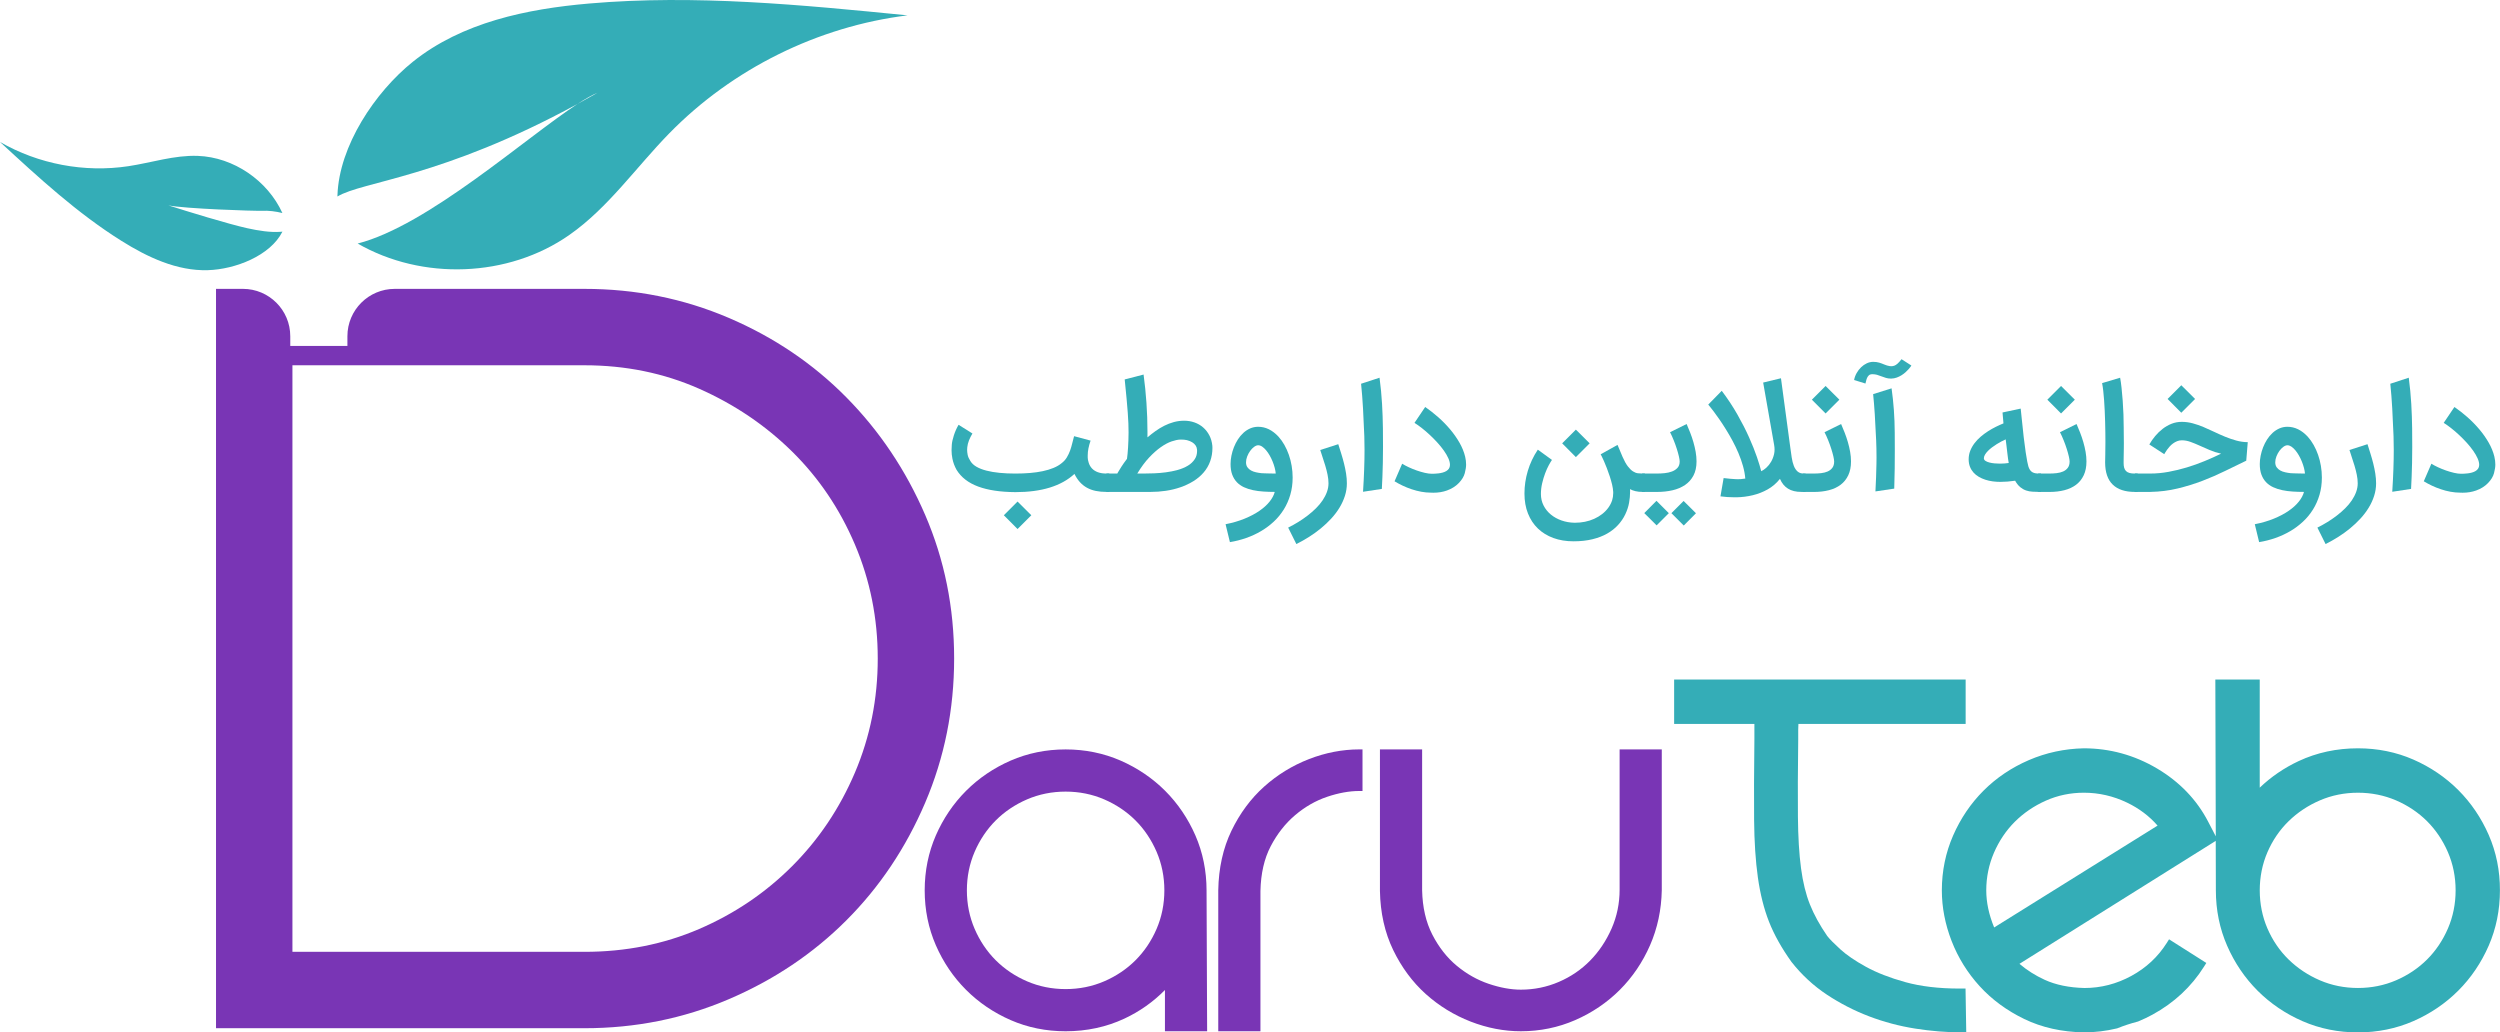 <?xml version="1.0" encoding="utf-8"?>
<!-- Generator: Adobe Illustrator 26.0.1, SVG Export Plug-In . SVG Version: 6.00 Build 0)  -->
<svg version="1.1" id="Layer_1" xmlns="http://www.w3.org/2000/svg" xmlns:xlink="http://www.w3.org/1999/xlink" x="0px" y="0px"
	 viewBox="0 0 1714.59 708.03" enable-background="new 0 0 1714.59 708.03" xml:space="preserve">
<g>
	<g>
		<g>
			<path fill="#34ADB7" d="M404.07,2.41c-42.88,3.71-87.22,12.96-120.82,39.87c-26.13,20.94-50.72,57.92-51.81,91.68
				c-0.01,0.27-0.01,0.54-0.01,0.81c17.16-10.44,71.54-12.75,164.65-63.48c5.35-3.49,10-6.15,13.77-7.69
				c-4.69,2.69-9.27,5.24-13.77,7.69c-35.66,23.25-102.69,83.43-150.78,95.74c44.19,25.43,103.22,23.45,145.13-5.86
				c26.78-18.72,45.74-46.37,68.59-69.73c43.31-44.28,101.93-73.31,163.41-80.91C549.84,3.33,476.75-3.88,404.07,2.41z"/>
		</g>
		<g>
			<path fill="#34ADB7" d="M192.64,158.97c-7.19,0.57-15.38-0.76-23.06-2.45c-13-2.88-41.72-11.71-54.05-15.65
				c11.11,2.26,58.61,3.93,64.2,3.69c4.47-0.19,9.36,0.39,13.95,1.55c-10.18-22.3-33.45-38.31-58.04-39.2
				c-16.05-0.58-31.68,4.66-47.56,7.07c-30.11,4.56-61.7-1.4-88.08-16.61c26.36,24.31,52.91,48.78,83.29,67.82
				c17.93,11.24,38.07,20.73,59.22,20.11c18.76-0.55,42.89-9.89,51.2-26.43C193.35,158.91,193,158.94,192.64,158.97z"/>
		</g>
		<path fill="#7935B5" d="M634.53,353.2c-13.24-30.7-31.27-57.6-54.09-80.71c-22.82-23.1-49.73-41.27-80.71-54.51
			c-30.99-13.23-63.95-19.86-98.88-19.86h-25.82c-19.49,0-78.82,0-98.31,0h-6c-17.92,0-32.45,14.53-32.45,32.45v6.68h-39.19v-6.65
			c0-17.94-14.54-32.49-32.49-32.49h-18.44V407.1c0,8.18,0,68.62,0,82.56v215.53h252.69c34.93,0,67.89-6.62,98.88-19.86
			c30.98-13.23,57.89-31.27,80.71-54.09c22.82-22.82,40.84-49.72,54.09-80.71c13.23-30.98,19.86-63.94,19.86-98.88
			C654.4,416.73,647.77,383.91,634.53,353.2z M586.36,529.83c-10.43,24.51-24.8,45.93-43.1,64.23
			c-18.32,18.32-39.59,32.68-63.81,43.1c-24.23,10.43-50.43,15.64-78.59,15.64H200.56V250.52h200.29c28.17,0,54.36,5.36,78.59,16.06
			c24.22,10.71,45.49,25.08,63.81,43.1c18.3,18.04,32.67,39.3,43.1,63.81c10.42,24.51,15.64,50.58,15.64,78.17
			C602,479.27,596.78,505.32,586.36,529.83z"/>
	</g>
	<path fill="#7935B5" d="M819.83,572.95c-5.07-11.6-12.04-21.89-20.73-30.58c-8.69-8.68-18.98-15.66-30.58-20.73
		c-11.65-5.08-24.33-7.66-37.68-7.66c-13.35,0-26.03,2.58-37.68,7.66c-11.62,5.08-21.91,12.05-30.58,20.73
		c-8.69,8.69-15.66,18.98-20.73,30.58c-5.08,11.63-7.66,24.31-7.66,37.68s2.58,26.04,7.66,37.68c5.07,11.62,12.04,21.91,20.73,30.58
		c8.68,8.69,18.97,15.66,30.58,20.73c11.63,5.08,24.31,7.66,37.68,7.66c14.43,0,27.99-2.92,40.29-8.67
		c10.48-4.9,19.84-11.51,27.83-19.64v28.31h28.94l-0.4-96.65C827.49,597.28,824.92,584.6,819.83,572.95z M730.84,678.35
		c-9.36,0-18.25-1.79-26.43-5.32c-8.21-3.53-15.44-8.4-21.51-14.46c-6.06-6.06-10.93-13.3-14.46-21.51
		c-3.53-8.18-5.32-17.08-5.32-26.43c0-9.35,1.79-18.24,5.32-26.43c3.54-8.22,8.41-15.45,14.46-21.51
		c6.05-6.05,13.29-10.92,21.51-14.46c8.19-3.53,17.09-5.32,26.43-5.32c9.34,0,18.23,1.79,26.43,5.32
		c8.23,3.55,15.46,8.42,21.51,14.46c6.05,6.05,10.91,13.29,14.46,21.51c3.53,8.2,5.32,17.09,5.32,26.43
		c0,9.34-1.79,18.23-5.32,26.43c-3.54,8.22-8.41,15.46-14.46,21.51c-6.06,6.06-13.3,10.93-21.51,14.46
		C749.09,676.56,740.2,678.35,730.84,678.35z"/>
	<path fill="#7935B5" d="M897.73,520.62c-11.35,4.41-21.71,10.77-30.78,18.91c-9.1,8.16-16.62,18.32-22.35,30.19
		c-5.76,11.91-8.81,25.66-9.07,40.87v96.68h28.93l0-96.21c0.25-11.9,2.61-22.21,7.02-30.65c4.43-8.48,10.06-15.66,16.76-21.34
		c6.69-5.68,14.04-9.91,21.87-12.56c7.85-2.66,15.28-4.01,22.08-4.01h2.27v-28.53h-2.27C920.67,513.98,909.08,516.21,897.73,520.62z
		"/>
	<path fill="#7935B5" d="M1110.79,513.98v96.26c0,9.33-1.85,18.28-5.51,26.61c-3.68,8.37-8.62,15.75-14.68,21.93
		c-6.05,6.18-13.28,11.11-21.49,14.64c-8.19,3.53-16.95,5.32-26.04,5.32c-6.8,0-14.23-1.35-22.08-4.01
		c-7.83-2.65-15.2-6.82-21.89-12.38c-6.68-5.54-12.31-12.71-16.73-21.31c-4.41-8.56-6.77-18.8-7.02-30.42v-96.65h-28.93v97.08
		c0.26,14.95,3.32,28.56,9.07,40.47c5.74,11.88,13.26,22.04,22.35,30.2c9.06,8.14,19.42,14.5,30.78,18.91
		c11.35,4.41,22.94,6.64,34.45,6.64c13.11,0,25.65-2.58,37.28-7.66c11.61-5.06,21.89-12.04,30.58-20.73
		c8.68-8.68,15.65-18.97,20.73-30.58c5.08-11.63,7.79-24.31,8.05-37.68v-96.65H1110.79z"/>
	<g>
		<path fill="#34ADB7" d="M1343.88,677.99c-14.09,0-26.59-1.48-37.14-4.41c-10.59-2.93-19.7-6.48-27.07-10.55
			c-7.36-4.05-13.25-8.08-17.51-11.97c-4.27-3.89-7.32-6.98-9.02-9.17c-5.07-7.36-9.05-14.61-11.83-21.57
			c-2.78-6.93-4.83-15.29-6.1-24.83c-1.29-9.64-2.01-21.56-2.13-35.41c-0.13-13.89-0.07-31.67,0.2-52.86v-6.69
			c0-1.34,0.04-2.7,0.14-4.05h114.69v-30.44h-199.93v30.44h55.05v10.3c-0.26,21.99-0.33,40.66-0.2,55.51c0.13,15,1,28.3,2.59,39.52
			c1.6,11.33,4.17,21.55,7.65,30.38c3.48,8.84,8.65,18.09,15.38,27.5c6.98,8.87,15.16,16.43,24.3,22.48c9.07,6,18.8,11,28.9,14.85
			c10.11,3.86,20.77,6.7,31.67,8.42c10.83,1.72,21.58,2.59,31.93,2.59h3.08l-0.49-30.05H1343.88z"/>
		<path fill="#34ADB7" d="M1706.86,572.65c-5.11-11.69-12.14-22.06-20.89-30.82c-8.76-8.75-19.12-15.78-30.82-20.89
			c-11.74-5.13-24.52-7.72-37.98-7.72c-14.54,0-28.2,2.94-40.61,8.74c-9.99,4.67-18.99,10.81-26.75,18.25v-74.17h-30.45l0.3,107.55
			l-5.18-9.97c-7.84-15.13-19.67-27.44-35.17-36.61c-15.49-9.15-32.36-13.79-50.17-13.79c-13.18,0.27-25.87,3-37.71,8.11
			c-11.83,5.11-22.27,12.14-31.02,20.89c-8.76,8.75-15.78,19.12-20.89,30.82c-5.13,11.73-7.73,24.38-7.73,37.59
			c0,11.6,2.25,23.28,6.69,34.72c4.44,11.45,10.92,21.89,19.26,31.03c8.35,9.16,18.65,16.74,30.61,22.51
			c12.01,5.81,25.73,8.89,40.84,9.15c7.59,0,15.21-0.91,22.69-2.72l0.38-0.12c4.38-1.76,9.05-3.3,13.9-4.56l0.36-0.12
			c3.53-1.48,6.72-2.99,9.73-4.64c14.81-8.08,26.69-19.15,35.33-32.9l1.6-2.55l-25.56-16.22l-1.62,2.57
			c-5.98,9.47-14.14,17.06-24.25,22.55c-10.11,5.5-20.92,8.28-32.1,8.28c-10.55-0.25-19.74-2.14-27.32-5.62
			c-6.39-2.93-12.2-6.61-17.3-10.96l134.61-84.32l0.09,33.94c0,13.47,2.6,26.25,7.73,37.98c5.11,11.7,12.13,22.07,20.88,30.82
			c8.75,8.75,19.12,15.78,30.82,20.89c11.73,5.13,24.51,7.72,37.98,7.72c13.47,0,26.25-2.6,37.98-7.72
			c11.69-5.1,22.06-12.13,30.82-20.89c8.75-8.74,15.77-19.11,20.89-30.82c5.13-11.74,7.72-24.52,7.72-37.98
			C1714.59,597.17,1711.99,584.39,1706.86,572.65z M1617.18,677.59c-9.25,0-18.05-1.77-26.13-5.26c-8.13-3.5-15.36-8.32-21.49-14.32
			c-6.11-5.98-10.98-13.13-14.48-21.25c-3.49-8.08-5.26-16.88-5.26-26.13c0-9.25,1.77-18.04,5.26-26.13
			c3.5-8.12,8.37-15.27,14.48-21.25c6.12-5.99,13.35-10.81,21.49-14.32c8.1-3.49,16.89-5.26,26.13-5.26
			c9.23,0,18.03,1.77,26.13,5.26c8.14,3.51,15.3,8.33,21.28,14.3c5.98,5.98,10.79,13.14,14.3,21.27c3.49,8.11,5.26,16.9,5.26,26.13
			c0,9.24-1.77,18.03-5.26,26.13c-3.5,8.13-8.32,15.29-14.3,21.27c-5.99,5.99-13.15,10.8-21.28,14.3
			C1635.22,675.82,1626.43,677.59,1617.18,677.59z M1479.74,566.23l-112.07,69.86c-3.6-8.69-5.42-17.25-5.42-25.46
			c0-8.98,1.77-17.64,5.26-25.74c3.5-8.12,8.31-15.28,14.3-21.27c6-6,13.16-10.88,21.31-14.51c8.1-3.61,16.88-5.44,26.1-5.44
			c10.24,0,20.19,2.28,29.56,6.78C1467.04,554.41,1474.09,559.72,1479.74,566.23z"/>
	</g>
</g>
<g>
	<path fill="#34ADB7" d="M758.91,337.38c-2.72,0-5.19-0.23-7.41-0.69c-2.21-0.46-4.23-1.19-6.03-2.19c-1.81-1-3.41-2.28-4.83-3.84
		c-1.41-1.56-2.66-3.44-3.74-5.64c-9.03,8.34-22.53,12.5-40.52,12.5c-10.27-0.07-18.77-1.34-25.48-3.82
		c-6.71-2.48-11.66-6.29-14.84-11.45c-1.38-2.46-2.33-5.02-2.86-7.68c-0.39-1.94-0.59-3.87-0.59-5.81c0-0.75,0.06-1.99,0.17-3.69
		c0.11-1.71,0.58-3.85,1.4-6.42c0.82-2.58,1.9-5.01,3.25-7.31l9.5,5.96c-0.95,1.58-1.74,3.15-2.36,4.73
		c-0.62,1.58-1.02,3.15-1.18,4.73c-0.07,0.59-0.1,1.18-0.1,1.77c0,0.98,0.12,2.12,0.37,3.4c0.25,1.28,0.86,2.69,1.85,4.23
		c0.92,1.54,2.31,2.86,4.18,3.94s4.14,1.97,6.82,2.66c2.67,0.69,5.69,1.2,9.03,1.53c3.35,0.33,6.96,0.49,10.83,0.49
		c3.51,0,6.84-0.13,9.99-0.39c3.15-0.26,6.08-0.68,8.79-1.25s5.16-1.31,7.36-2.22c2.2-0.9,4.09-2.01,5.66-3.32
		c1.44-1.12,2.61-2.41,3.5-3.89c0.89-1.48,1.62-3.03,2.22-4.65c0.59-1.62,1.08-3.29,1.48-5c0.39-1.71,0.82-3.35,1.28-4.92
		l11.32,3.05c-0.62,1.74-1.12,3.51-1.48,5.32c-0.33,1.64-0.49,3.23-0.49,4.78c0,0.17,0,0.7,0,1.6c0,0.9,0.23,2.08,0.69,3.54
		c0.46,1.46,1.2,2.74,2.22,3.84c1.02,1.1,2.35,1.96,4.01,2.58s3.68,0.93,6.08,0.93h1.77v12.6H758.91z M707.32,353.38l-9.45,9.45
		l-9.4-9.45l9.4-9.4L707.32,353.38z"/>
	<path fill="#34ADB7" d="M758.81,324.77h7.48l0.34-0.64c0.56-0.98,1.35-2.29,2.39-3.91c1.03-1.62,2.34-3.47,3.91-5.54
		c0.3-2.07,0.54-4.68,0.74-7.83c0.2-3.15,0.31-6.56,0.34-10.24c0-2-0.04-4.06-0.12-6.18c-0.08-2.12-0.22-4.55-0.42-7.31
		c-0.2-2.76-0.47-5.98-0.81-9.67s-0.78-8.1-1.3-13.22l12.95-3.35c0.85,6.3,1.51,12.77,1.97,19.4c0.46,6.63,0.69,13.19,0.69,19.69
		v3.99c1.77-1.51,3.62-2.95,5.54-4.33c1.92-1.38,3.92-2.59,6.01-3.64c2.08-1.05,4.26-1.89,6.52-2.51c2.26-0.62,4.63-0.94,7.09-0.94
		c2.49,0,4.86,0.39,7.09,1.18s4.21,1.93,5.93,3.42c1.72,1.49,3.14,3.31,4.26,5.44c1.12,2.13,1.8,4.53,2.07,7.19
		c0.03,0.49,0.05,0.98,0.05,1.48c0,3.15-0.5,6.15-1.5,8.99s-2.49,5.42-4.48,7.75c-1.99,2.33-4.36,4.34-7.11,6.03
		s-5.73,3.08-8.91,4.18c-3.18,1.1-6.51,1.9-9.97,2.41s-6.9,0.76-10.31,0.76h-30.42V324.77z M784.66,324.77c2,0,4.31-0.05,6.92-0.15
		s5.29-0.33,8.05-0.69c2.76-0.36,5.44-0.9,8.05-1.62s4.93-1.69,6.97-2.91c2.03-1.21,3.64-2.74,4.82-4.58
		c1.02-1.58,1.53-3.45,1.53-5.61c0-0.3-0.02-0.61-0.05-0.94c-0.07-0.98-0.39-1.9-0.96-2.76c-0.58-0.85-1.36-1.58-2.36-2.19
		c-1-0.61-2.19-1.09-3.57-1.45c-1.18-0.26-2.46-0.39-3.84-0.39c-0.26,0-0.54,0-0.84,0c-1.64,0.07-3.59,0.48-5.86,1.25
		c-2.26,0.77-4.69,2.06-7.29,3.87c-2.59,1.81-5.28,4.18-8.07,7.14s-5.51,6.63-8.17,11.03H784.66z"/>
	<path fill="#34ADB7" d="M840.54,359.53c4.83-0.95,9.18-2.22,13.07-3.82c3.89-1.59,7.26-3.37,10.12-5.34
		c2.86-1.97,5.18-4.07,6.97-6.3c1.79-2.23,2.98-4.46,3.57-6.7c-2.66,0-5.25-0.08-7.78-0.25c-2.53-0.16-4.92-0.48-7.16-0.96
		s-4.32-1.15-6.2-2.02c-1.89-0.87-3.51-2.02-4.87-3.45c-1.36-1.43-2.42-3.16-3.17-5.19c-0.76-2.04-1.13-4.46-1.13-7.29
		c0-1.8,0.2-3.69,0.59-5.66c0.39-1.97,0.96-3.9,1.7-5.79c0.74-1.89,1.65-3.67,2.73-5.37c1.08-1.69,2.33-3.18,3.74-4.48
		c1.41-1.3,2.97-2.32,4.68-3.08c1.71-0.75,3.54-1.13,5.51-1.13c5.09,0,9.73,2.26,13.93,6.79c1.51,1.67,2.86,3.57,4.06,5.69
		c1.2,2.12,2.21,4.38,3.05,6.79s1.48,4.93,1.92,7.56c0.44,2.63,0.67,5.28,0.67,7.98c0,4.2-0.53,8.13-1.6,11.79
		s-2.56,7.03-4.48,10.12c-1.92,3.08-4.21,5.87-6.87,8.34c-2.66,2.48-5.58,4.65-8.76,6.52c-3.18,1.87-6.58,3.44-10.19,4.7
		c-3.61,1.26-7.32,2.21-11.13,2.83L840.54,359.53z M862.89,305.38c-0.85,0-1.77,0.36-2.76,1.08s-1.89,1.65-2.71,2.78
		c-0.82,1.13-1.5,2.39-2.04,3.77c-0.54,1.38-0.81,2.72-0.81,4.04c0,1.38,0.32,2.52,0.96,3.42c0.64,0.9,1.46,1.63,2.46,2.19
		c1,0.56,2.13,0.98,3.4,1.25c1.26,0.28,2.52,0.49,3.77,0.62c0.69,0.03,1.44,0.07,2.26,0.1c0.82,0.03,1.67,0.06,2.54,0.07
		c0.87,0.02,1.73,0.03,2.58,0.05c0.85,0.02,1.66,0.02,2.41,0.02c-0.1-1.21-0.34-2.54-0.71-3.96c-0.38-1.43-0.86-2.86-1.45-4.31
		c-0.59-1.44-1.26-2.83-2.02-4.16c-0.76-1.33-1.57-2.51-2.44-3.54c-0.87-1.03-1.76-1.86-2.68-2.49
		C864.73,305.69,863.81,305.38,862.89,305.38z"/>
	<path fill="#34ADB7" d="M917.83,304.64c0.66,2.07,1.34,4.23,2.04,6.47s1.35,4.52,1.92,6.82c0.57,2.3,1.04,4.59,1.4,6.87
		s0.54,4.5,0.54,6.67c0,2.95-0.45,5.83-1.35,8.64c-0.9,2.81-2.15,5.51-3.74,8.12c-1.59,2.61-3.48,5.09-5.66,7.46
		s-4.55,4.59-7.11,6.7c-2.56,2.1-5.27,4.05-8.12,5.86c-2.86,1.8-5.74,3.43-8.67,4.87l-5.61-11.27c2.33-1.15,4.63-2.42,6.89-3.82
		c2.26-1.4,4.42-2.88,6.47-4.46c2.05-1.58,3.95-3.23,5.71-4.97c1.75-1.74,3.26-3.54,4.53-5.42c1.26-1.87,2.26-3.79,2.98-5.76
		c0.72-1.97,1.08-3.96,1.08-5.96c0-1.87-0.21-3.84-0.64-5.91s-0.94-4.11-1.55-6.13s-1.23-3.96-1.87-5.83
		c-0.64-1.87-1.17-3.53-1.6-4.97L917.83,304.64z"/>
	<path fill="#34ADB7" d="M946.14,259.05c0.82,6.27,1.39,12.25,1.72,17.95c0.33,5.69,0.52,11.27,0.59,16.71
		c0.07,4.63,0.09,8.91,0.07,12.85c-0.02,3.94-0.06,7.61-0.12,11c-0.07,3.4-0.16,6.56-0.29,9.5c-0.13,2.94-0.26,5.69-0.39,8.25
		l-12.9,1.97c0.69-10.83,1.03-20.4,1.03-28.7c0-3.35-0.05-6.48-0.15-9.4c-0.26-6.73-0.56-13.05-0.89-18.98
		c-0.33-5.92-0.77-11.59-1.33-17.01L946.14,259.05z"/>
	<path fill="#34ADB7" d="M961.65,318.03c1.25,0.79,2.75,1.59,4.5,2.41c1.75,0.82,3.58,1.56,5.46,2.22c1.89,0.66,3.74,1.2,5.56,1.62
		c1.82,0.43,3.42,0.64,4.8,0.64c0.56,0,1.25-0.02,2.07-0.05c0.82-0.03,1.69-0.11,2.61-0.22c0.92-0.11,1.84-0.29,2.76-0.54
		s1.75-0.59,2.49-1.03c0.74-0.44,1.34-1,1.8-1.67c0.46-0.67,0.71-1.5,0.74-2.49c0-0.07,0-0.11,0-0.15c0-1.31-0.37-2.8-1.11-4.46
		s-1.75-3.4-3.03-5.22c-1.28-1.82-2.76-3.65-4.43-5.49s-3.41-3.6-5.22-5.29c-1.8-1.69-3.62-3.25-5.44-4.68
		c-1.82-1.43-3.52-2.63-5.1-3.62l7.34-10.88c3.02,2.07,6,4.4,8.94,6.99c2.94,2.59,5.64,5.36,8.12,8.29c2.48,2.94,4.63,6,6.45,9.18
		s3.13,6.4,3.91,9.65c0.43,1.87,0.64,3.66,0.64,5.37c0,1.64-0.3,3.61-0.91,5.91c-0.61,2.3-1.98,4.55-4.11,6.77
		c-2.13,2.22-4.84,3.91-8.12,5.1c-2.82,1.02-5.92,1.53-9.3,1.53c-0.56,0-1.13-0.02-1.72-0.05c-2.17,0-4.37-0.21-6.6-0.62
		c-2.23-0.41-4.42-0.98-6.57-1.7c-2.15-0.72-4.22-1.55-6.2-2.49c-1.99-0.94-3.83-1.93-5.54-2.98L961.65,318.03z"/>
	<path fill="#34ADB7" d="M1079.16,371.25c-5.05,0-9.65-0.75-13.79-2.26s-7.67-3.68-10.61-6.5s-5.21-6.26-6.82-10.31
		c-1.61-4.05-2.41-8.62-2.41-13.71c0-5.22,0.76-10.39,2.29-15.51s3.82-9.98,6.87-14.57l9.7,7.04c-0.59,0.82-1.32,2.04-2.19,3.64
		c-0.87,1.61-1.7,3.46-2.49,5.56c-0.79,2.1-1.47,4.37-2.04,6.79c-0.57,2.43-0.86,4.87-0.86,7.34c0,2.92,0.62,5.58,1.85,7.98
		c1.23,2.4,2.9,4.46,5,6.18c2.1,1.72,4.54,3.07,7.31,4.04c2.77,0.97,5.7,1.48,8.79,1.55c0.16,0,0.33,0,0.49,0
		c2.3,0,4.55-0.22,6.77-0.67c2.22-0.44,4.32-1.12,6.33-2.02s3.82-1.99,5.46-3.27c1.64-1.28,3.04-2.71,4.18-4.28
		c1.15-1.58,2.04-3.28,2.66-5.12c0.49-1.58,0.74-3.22,0.74-4.92c0-0.26,0-0.54,0-0.84c-0.07-1.51-0.32-3.19-0.76-5.05
		c-0.44-1.85-0.98-3.73-1.6-5.64c-0.62-1.9-1.29-3.77-1.99-5.59c-0.71-1.82-1.37-3.44-1.99-4.85c-0.62-1.41-1.15-2.54-1.58-3.4
		c-0.43-0.85-0.66-1.28-0.69-1.28l11.57-6.45c0.1,0.17,0.45,0.99,1.06,2.49c0.61,1.49,1.39,3.36,2.34,5.59
		c1.25,2.86,2.47,5.06,3.67,6.62c1.2,1.56,2.37,2.71,3.52,3.45c1.15,0.74,2.27,1.17,3.37,1.3c1.1,0.13,2.16,0.2,3.18,0.2h1.62v12.6
		h-1.62c-1.77,0-3.38-0.17-4.83-0.52s-2.69-0.81-3.74-1.4c0.03,0.62,0.05,1.25,0.05,1.87c0,2.36-0.23,4.85-0.69,7.46
		s-1.32,5.24-2.58,7.9c-1.26,2.66-2.93,5.12-5,7.38c-2.07,2.26-4.55,4.23-7.46,5.88c-2.9,1.66-6.28,2.95-10.12,3.89
		S1083.95,371.25,1079.16,371.25z M1090.24,304.05l-9.45,9.45l-9.4-9.45l9.4-9.4L1090.24,304.05z"/>
	<path fill="#34ADB7" d="M1126.23,324.77h10.49c1.54,0,3.21-0.09,5-0.27c1.79-0.18,3.45-0.56,4.97-1.13
		c1.53-0.57,2.79-1.4,3.79-2.49s1.5-2.53,1.5-4.33c0-0.85-0.18-2.05-0.54-3.59c-0.36-1.54-0.84-3.25-1.43-5.12s-1.29-3.81-2.09-5.81
		c-0.8-2-1.65-3.87-2.54-5.61l11.37-5.61c0.82,1.87,1.64,3.86,2.46,5.96c0.82,2.1,1.55,4.26,2.19,6.47
		c0.64,2.22,1.16,4.44,1.55,6.67c0.39,2.23,0.59,4.41,0.59,6.55c0,3.81-0.71,7.04-2.12,9.7c-1.41,2.66-3.34,4.82-5.79,6.47
		c-2.45,1.66-5.3,2.86-8.57,3.62c-3.27,0.75-6.75,1.13-10.46,1.13h-10.39V324.77z M1144.54,351.95l-8.37,8.37l-8.47-8.42l8.37-8.42
		L1144.54,351.95z M1163.15,352l-8.37,8.42l-8.47-8.47l8.37-8.37L1163.15,352z"/>
	<path fill="#34ADB7" d="M1238.33,324.77v12.6h-2.95c-3.68,0-6.71-0.75-9.11-2.24c-2.4-1.49-4.23-3.73-5.51-6.72
		c-2.4,3.02-5.21,5.43-8.44,7.24s-6.66,3.14-10.29,4.01c-3.63,0.87-7.33,1.34-11.1,1.4c-0.46,0-0.9,0-1.33,0
		c-3.35,0-6.56-0.21-9.65-0.64l2.17-12.55c1.71,0.2,3.21,0.36,4.5,0.49s2.5,0.21,3.62,0.25c0.56,0.03,1.12,0.05,1.67,0.05
		c0.56,0,1.23-0.02,2.02-0.07c0.79-0.05,1.8-0.17,3.05-0.37c-0.23-2.82-0.76-5.71-1.6-8.66c-0.84-2.95-1.86-5.88-3.08-8.76
		c-1.21-2.89-2.57-5.71-4.06-8.47c-1.49-2.76-3-5.37-4.53-7.83s-3-4.73-4.43-6.79s-2.71-3.85-3.84-5.34
		c-1.13-1.49-2.05-2.67-2.76-3.54c-0.71-0.87-1.08-1.32-1.11-1.35l9.26-9.45c4.07,5.38,7.66,10.82,10.78,16.32s5.79,10.72,8,15.68
		c2.21,4.96,4,9.45,5.37,13.47c1.36,4.02,2.34,7.25,2.93,9.67c1.15-0.52,2.33-1.34,3.54-2.44c1.21-1.1,2.28-2.43,3.2-3.99
		c0.92-1.56,1.61-3.32,2.07-5.29c0.23-1.02,0.34-2.07,0.34-3.15c0-0.98-0.1-2.02-0.29-3.1l-7.53-42.83l12.21-2.95l6.35,47.12
		c0.33,2.56,0.66,4.96,1.01,7.19c0.34,2.23,0.84,4.17,1.48,5.81c0.64,1.64,1.51,2.93,2.61,3.87s2.58,1.4,4.46,1.4H1238.33z"/>
	<path fill="#34ADB7" d="M1236.36,324.77h7.93c1.54,0,3.13-0.09,4.75-0.27c1.62-0.18,3.09-0.56,4.41-1.13s2.39-1.4,3.22-2.49
		s1.26-2.53,1.26-4.33c0-0.85-0.18-2.05-0.54-3.59c-0.36-1.54-0.84-3.25-1.43-5.12s-1.29-3.81-2.09-5.81c-0.8-2-1.65-3.87-2.54-5.61
		l11.37-5.61c0.82,1.87,1.64,3.86,2.46,5.96c0.82,2.1,1.55,4.26,2.19,6.47c0.64,2.22,1.16,4.44,1.55,6.67
		c0.39,2.23,0.59,4.41,0.59,6.55c0,3.68-0.62,6.83-1.87,9.48c-1.25,2.64-2.99,4.81-5.22,6.5c-2.23,1.69-4.9,2.94-8,3.74
		s-6.51,1.21-10.21,1.21h-7.83V324.77z M1261.51,274.12l-9.45,9.45l-9.4-9.45l9.4-9.4L1261.51,274.12z"/>
	<path fill="#34ADB7" d="M1271.61,260.63c0.29-1.64,0.87-3.22,1.72-4.73c0.85-1.51,1.87-2.84,3.05-3.99
		c1.18-1.15,2.49-2.06,3.91-2.73c1.43-0.67,2.9-1.01,4.41-1.01c1.54,0,2.91,0.18,4.11,0.54c1.2,0.36,2.32,0.77,3.37,1.23
		c1.41,0.59,2.66,0.97,3.74,1.13c0.43,0.07,0.84,0.1,1.23,0.1c0.59,0,1.25-0.11,1.97-0.34c0.72-0.23,1.5-0.72,2.34-1.48
		s1.73-1.76,2.68-3l6.75,4.33c-0.03,0.1-0.21,0.38-0.54,0.84c-0.33,0.46-0.78,1.02-1.35,1.67c-0.57,0.66-1.27,1.35-2.09,2.09
		c-0.82,0.74-1.74,1.43-2.76,2.07s-2.12,1.17-3.3,1.6c-1.18,0.43-2.43,0.66-3.74,0.69c-0.13,0-0.25,0-0.34,0
		c-1.18,0-2.29-0.16-3.32-0.47c-1.03-0.31-2.06-0.66-3.08-1.06c-1.02-0.39-2.05-0.75-3.1-1.08c-0.98-0.26-2.02-0.39-3.1-0.39
		c-0.13,0-0.26,0-0.39,0c-0.85,0.03-1.54,0.3-2.07,0.81c-0.53,0.51-0.94,1.11-1.23,1.8c-0.29,0.69-0.52,1.4-0.66,2.12
		c-0.15,0.72-0.29,1.28-0.42,1.67L1271.61,260.63z M1297.31,266.34c0.69,4.89,1.21,9.86,1.58,14.89c0.36,5.04,0.56,10.2,0.59,15.48
		c0.03,4.23,0.05,8.21,0.05,11.91s-0.02,7.95-0.07,12.73c-0.05,4.78-0.16,9.36-0.32,13.76l-12.9,1.92
		c0.36-6.76,0.59-13.05,0.69-18.86c0.03-1.44,0.05-2.87,0.05-4.28c0-4.17-0.08-8.12-0.25-11.87c-0.56-13.23-1.25-23.79-2.07-31.71
		L1297.31,266.34z"/>
	<path fill="#34ADB7" d="M1371.94,330.49c-1.74,0-3.49-0.11-5.24-0.34s-3.44-0.61-5.05-1.13c-1.61-0.52-3.11-1.19-4.5-1.99
		c-1.4-0.8-2.61-1.78-3.64-2.93c-1.03-1.15-1.85-2.48-2.44-3.99c-0.59-1.51-0.89-3.22-0.89-5.12c0-2.03,0.36-3.97,1.08-5.81
		c0.72-1.84,1.69-3.56,2.91-5.17c1.21-1.61,2.62-3.1,4.23-4.48c1.61-1.38,3.3-2.63,5.07-3.77c1.77-1.13,3.57-2.15,5.39-3.05
		c1.82-0.9,3.55-1.68,5.19-2.34l-0.64-7.48l12.46-2.66c0.03,0.3,0.1,0.94,0.2,1.94c0.1,1,0.22,2.19,0.37,3.57
		c0.15,1.38,0.3,2.85,0.47,4.41c0.16,1.56,0.32,3.02,0.47,4.38c0.15,1.36,0.27,2.54,0.37,3.54c0.1,1,0.16,1.62,0.2,1.85
		c0.49,4.2,0.94,7.63,1.35,10.29c0.41,2.66,0.76,4.77,1.06,6.33c0.29,1.56,0.55,2.66,0.76,3.3c0.21,0.64,0.37,1.06,0.47,1.25
		c0.33,0.72,0.71,1.32,1.13,1.8c0.43,0.48,0.92,0.85,1.48,1.13c0.56,0.28,1.21,0.48,1.97,0.59c0.75,0.12,1.64,0.17,2.66,0.17h0.98
		v12.6h-0.98c-1.74-0.03-3.37-0.09-4.9-0.17c-1.53-0.08-2.99-0.36-4.38-0.84c-1.4-0.48-2.72-1.22-3.96-2.24
		c-1.25-1.02-2.43-2.49-3.54-4.43c-1.87,0.26-3.63,0.46-5.27,0.59C1375.12,330.42,1373.51,330.49,1371.94,330.49z M1377.65,317.54
		c-0.17-0.89-0.33-1.94-0.49-3.15c-0.17-1.21-0.33-2.54-0.49-3.96c-0.17-1.43-0.34-2.91-0.52-4.46c-0.18-1.54-0.37-3.08-0.57-4.63
		c-0.85,0.36-1.81,0.82-2.86,1.38c-1.05,0.56-2.13,1.18-3.25,1.87s-2.21,1.44-3.27,2.24c-1.07,0.8-2.01,1.62-2.83,2.46
		s-1.49,1.68-1.99,2.54s-0.76,1.67-0.76,2.46c0,0.72,0.36,1.32,1.08,1.8c0.72,0.48,1.63,0.85,2.73,1.13
		c1.1,0.28,2.29,0.48,3.57,0.59c1.28,0.12,2.49,0.17,3.64,0.17c1.05,0,2.1-0.04,3.15-0.12
		C1375.84,317.78,1376.8,317.67,1377.65,317.54z"/>
	<path fill="#34ADB7" d="M1397.84,324.77h7.93c1.54,0,3.13-0.09,4.75-0.27c1.62-0.18,3.09-0.56,4.41-1.13s2.39-1.4,3.22-2.49
		s1.26-2.53,1.26-4.33c0-0.85-0.18-2.05-0.54-3.59c-0.36-1.54-0.84-3.25-1.43-5.12s-1.29-3.81-2.09-5.81c-0.8-2-1.65-3.87-2.54-5.61
		l11.37-5.61c0.82,1.87,1.64,3.86,2.46,5.96c0.82,2.1,1.55,4.26,2.19,6.47c0.64,2.22,1.16,4.44,1.55,6.67
		c0.39,2.23,0.59,4.41,0.59,6.55c0,3.68-0.62,6.83-1.87,9.48c-1.25,2.64-2.99,4.81-5.22,6.5c-2.23,1.69-4.9,2.94-8,3.74
		s-6.51,1.21-10.21,1.21h-7.83V324.77z M1422.99,274.12l-9.45,9.45l-9.4-9.45l9.4-9.4L1422.99,274.12z"/>
	<path fill="#34ADB7" d="M1466.12,337.38h-1.97c-6.66,0-11.72-1.67-15.16-5.02c-3.45-3.35-5.19-8.4-5.22-15.16
		c0-1.05,0.03-2.78,0.1-5.19s0.1-5.36,0.1-8.84c0-2.07-0.02-4.29-0.05-6.67c-0.03-2.38-0.08-4.81-0.15-7.29
		c-0.07-2.48-0.16-4.96-0.27-7.43c-0.12-2.48-0.25-4.87-0.42-7.19c-0.17-2.31-0.36-4.48-0.59-6.5c-0.23-2.02-0.49-3.8-0.79-5.34
		l12.36-3.69c0.36,1.9,0.69,4.23,0.98,6.97c0.3,2.74,0.56,5.67,0.79,8.79c0.23,3.12,0.4,6.29,0.52,9.53s0.17,6.28,0.17,9.13
		c0,1.74,0.02,3.59,0.05,5.54c0.03,1.95,0.05,3.67,0.05,5.14c0,1.25-0.01,2.42-0.03,3.52s-0.03,2.16-0.05,3.17
		c-0.02,1.02-0.03,2.02-0.05,3c-0.02,0.98-0.03,1.99-0.03,3c0,0.26,0,0.53,0,0.79c0,1.18,0.12,2.23,0.37,3.15
		c0.25,0.92,0.68,1.68,1.3,2.29c0.62,0.61,1.42,1.04,2.39,1.3c0.97,0.26,2.09,0.39,3.37,0.39h2.21V337.38z"/>
	<path fill="#34ADB7" d="M1464.15,324.77h10.68c4.07,0,8.21-0.38,12.43-1.16c4.22-0.77,8.41-1.79,12.58-3.05
		c4.17-1.26,8.24-2.72,12.21-4.36c3.97-1.64,7.73-3.33,11.27-5.07c-2.82-0.62-5.45-1.45-7.88-2.49c-2.43-1.03-4.73-2.04-6.89-3.03
		c-2.17-0.99-4.25-1.84-6.25-2.56c-2-0.72-3.99-1.08-5.96-1.08c-1.15,0-2.22,0.21-3.22,0.62c-1,0.41-1.93,0.93-2.78,1.55
		c-0.85,0.62-1.62,1.31-2.29,2.07c-0.67,0.75-1.26,1.49-1.77,2.19c-0.51,0.71-0.93,1.34-1.26,1.9c-0.33,0.56-0.56,0.95-0.69,1.18
		l-10.24-6.65c1.12-1.97,2.45-3.88,3.99-5.74c1.54-1.85,3.26-3.51,5.14-4.97c1.89-1.46,3.93-2.63,6.13-3.5
		c2.2-0.87,4.53-1.3,6.99-1.3c2.53,0,5.04,0.34,7.53,1.01c2.49,0.67,4.96,1.53,7.41,2.56c2.44,1.03,4.9,2.14,7.36,3.32
		c2.46,1.18,4.95,2.29,7.46,3.32c2.51,1.03,5.05,1.9,7.61,2.61c2.56,0.71,5.19,1.08,7.88,1.11l-1.03,12.7
		c-4.6,2.2-9.39,4.53-14.38,6.99c-4.99,2.46-10.21,4.74-15.66,6.82c-5.45,2.08-11.13,3.84-17.06,5.27
		c-5.92,1.43-12.14,2.21-18.63,2.34h-10.68V324.77z M1505.46,273.62l-9.45,9.45l-9.4-9.45l9.4-9.4L1505.46,273.62z"/>
	<path fill="#34ADB7" d="M1546.42,359.53c4.83-0.95,9.18-2.22,13.07-3.82c3.89-1.59,7.26-3.37,10.12-5.34
		c2.86-1.97,5.18-4.07,6.97-6.3c1.79-2.23,2.98-4.46,3.57-6.7c-2.66,0-5.25-0.08-7.78-0.25c-2.53-0.16-4.92-0.48-7.16-0.96
		s-4.32-1.15-6.2-2.02c-1.89-0.87-3.51-2.02-4.87-3.45c-1.36-1.43-2.42-3.16-3.17-5.19c-0.76-2.04-1.13-4.46-1.13-7.29
		c0-1.8,0.2-3.69,0.59-5.66c0.39-1.97,0.96-3.9,1.7-5.79c0.74-1.89,1.65-3.67,2.73-5.37c1.08-1.69,2.33-3.18,3.74-4.48
		c1.41-1.3,2.97-2.32,4.68-3.08c1.71-0.75,3.54-1.13,5.51-1.13c5.09,0,9.73,2.26,13.93,6.79c1.51,1.67,2.86,3.57,4.06,5.69
		c1.2,2.12,2.21,4.38,3.05,6.79s1.48,4.93,1.92,7.56c0.44,2.63,0.67,5.28,0.67,7.98c0,4.2-0.53,8.13-1.6,11.79
		s-2.56,7.03-4.48,10.12c-1.92,3.08-4.21,5.87-6.87,8.34c-2.66,2.48-5.58,4.65-8.76,6.52c-3.18,1.87-6.58,3.44-10.19,4.7
		c-3.61,1.26-7.32,2.21-11.13,2.83L1546.42,359.53z M1568.77,305.38c-0.85,0-1.77,0.36-2.76,1.08s-1.89,1.65-2.71,2.78
		c-0.82,1.13-1.5,2.39-2.04,3.77c-0.54,1.38-0.81,2.72-0.81,4.04c0,1.38,0.32,2.52,0.96,3.42c0.64,0.9,1.46,1.63,2.46,2.19
		c1,0.56,2.13,0.98,3.4,1.25c1.26,0.28,2.52,0.49,3.77,0.62c0.69,0.03,1.44,0.07,2.26,0.1c0.82,0.03,1.67,0.06,2.54,0.07
		c0.87,0.02,1.73,0.03,2.58,0.05c0.85,0.02,1.66,0.02,2.41,0.02c-0.1-1.21-0.34-2.54-0.71-3.96c-0.38-1.43-0.86-2.86-1.45-4.31
		c-0.59-1.44-1.26-2.83-2.02-4.16c-0.76-1.33-1.57-2.51-2.44-3.54c-0.87-1.03-1.76-1.86-2.68-2.49
		C1570.6,305.69,1569.69,305.38,1568.77,305.38z"/>
	<path fill="#34ADB7" d="M1623.71,304.64c0.66,2.07,1.34,4.23,2.04,6.47s1.35,4.52,1.92,6.82c0.57,2.3,1.04,4.59,1.4,6.87
		s0.54,4.5,0.54,6.67c0,2.95-0.45,5.83-1.35,8.64c-0.9,2.81-2.15,5.51-3.74,8.12c-1.59,2.61-3.48,5.09-5.66,7.46
		s-4.55,4.59-7.11,6.7c-2.56,2.1-5.27,4.05-8.12,5.86c-2.86,1.8-5.74,3.43-8.67,4.87l-5.61-11.27c2.33-1.15,4.63-2.42,6.89-3.82
		c2.26-1.4,4.42-2.88,6.47-4.46c2.05-1.58,3.95-3.23,5.71-4.97c1.75-1.74,3.26-3.54,4.53-5.42c1.26-1.87,2.26-3.79,2.98-5.76
		c0.72-1.97,1.08-3.96,1.08-5.96c0-1.87-0.21-3.84-0.64-5.91s-0.94-4.11-1.55-6.13s-1.23-3.96-1.87-5.83
		c-0.64-1.87-1.17-3.53-1.6-4.97L1623.71,304.64z"/>
	<path fill="#34ADB7" d="M1652.02,259.05c0.82,6.27,1.39,12.25,1.72,17.95c0.33,5.69,0.52,11.27,0.59,16.71
		c0.07,4.63,0.09,8.91,0.07,12.85c-0.02,3.94-0.06,7.61-0.12,11c-0.07,3.4-0.16,6.56-0.29,9.5c-0.13,2.94-0.26,5.69-0.39,8.25
		l-12.9,1.97c0.69-10.83,1.03-20.4,1.03-28.7c0-3.35-0.05-6.48-0.15-9.4c-0.26-6.73-0.56-13.05-0.89-18.98
		c-0.33-5.92-0.77-11.59-1.33-17.01L1652.02,259.05z"/>
	<path fill="#34ADB7" d="M1667.53,318.03c1.25,0.79,2.75,1.59,4.5,2.41c1.75,0.82,3.58,1.56,5.46,2.22c1.89,0.66,3.74,1.2,5.56,1.62
		c1.82,0.43,3.42,0.64,4.8,0.64c0.56,0,1.25-0.02,2.07-0.05c0.82-0.03,1.69-0.11,2.61-0.22c0.92-0.11,1.84-0.29,2.76-0.54
		s1.75-0.59,2.49-1.03c0.74-0.44,1.34-1,1.8-1.67c0.46-0.67,0.71-1.5,0.74-2.49c0-0.07,0-0.11,0-0.15c0-1.31-0.37-2.8-1.11-4.46
		s-1.75-3.4-3.03-5.22c-1.28-1.82-2.76-3.65-4.43-5.49s-3.41-3.6-5.22-5.29c-1.8-1.69-3.62-3.25-5.44-4.68
		c-1.82-1.43-3.52-2.63-5.1-3.62l7.34-10.88c3.02,2.07,6,4.4,8.94,6.99c2.94,2.59,5.64,5.36,8.12,8.29c2.48,2.94,4.63,6,6.45,9.18
		s3.13,6.4,3.91,9.65c0.43,1.87,0.64,3.66,0.64,5.37c0,1.64-0.3,3.61-0.91,5.91c-0.61,2.3-1.98,4.55-4.11,6.77
		c-2.13,2.22-4.84,3.91-8.12,5.1c-2.82,1.02-5.92,1.53-9.3,1.53c-0.56,0-1.13-0.02-1.72-0.05c-2.17,0-4.37-0.21-6.6-0.62
		c-2.23-0.41-4.42-0.98-6.57-1.7c-2.15-0.72-4.22-1.55-6.2-2.49c-1.99-0.94-3.83-1.93-5.54-2.98L1667.53,318.03z"/>
</g>
</svg>

